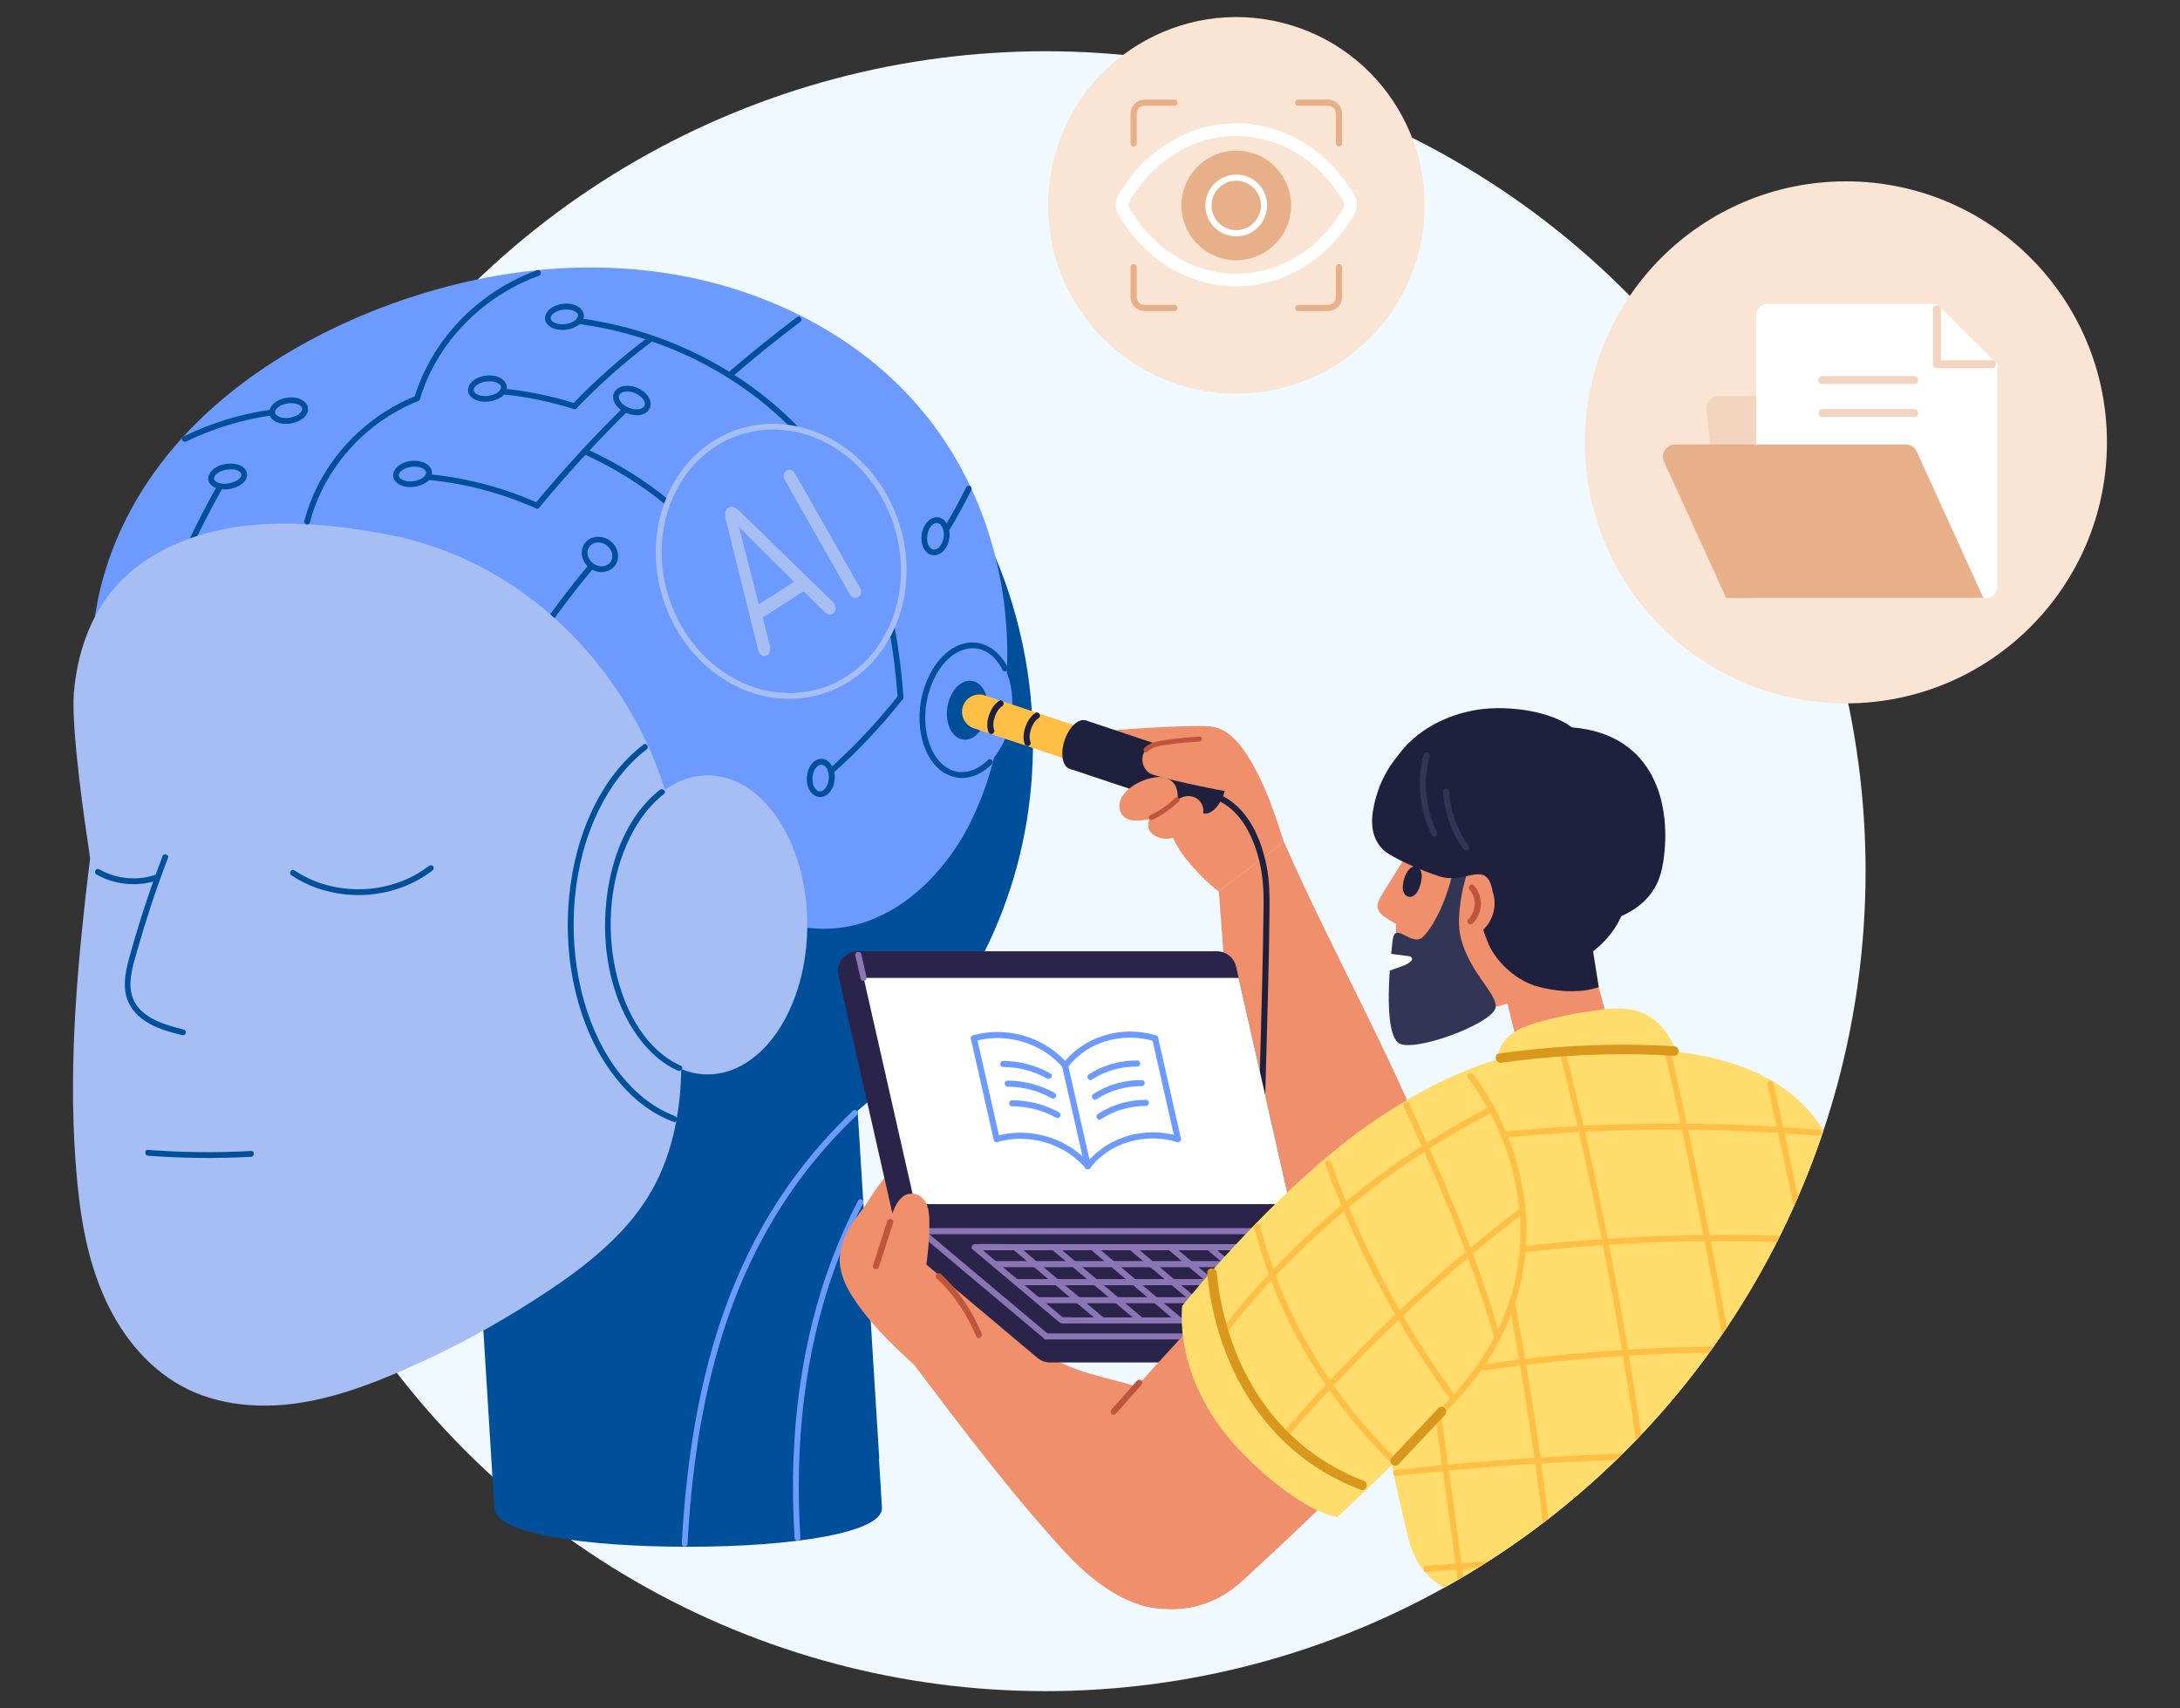 <?xml version="1.0" encoding="UTF-8"?>
<svg id="Layer_1" data-name="Layer 1" xmlns="http://www.w3.org/2000/svg" xmlns:xlink="http://www.w3.org/1999/xlink" viewBox="0 0 319 250">
  <rect x="0" y="0" width="319" height="250" fill="#333333" stroke="none"/>
  <defs>
    <style>
      .cls-1 {
        fill: #f0f9ff;
      }

      .cls-2 {
        fill: #ffdc6c;
      }

      .cls-3 {
        fill: #6d9aff;
      }

      .cls-4 {
        fill: #f2d4bf;
      }

      .cls-5 {
        fill: #d9981c;
        stroke: #d9981c;
        stroke-linecap: round;
        stroke-linejoin: round;
        stroke-width: .5px;
      }

      .cls-6, .cls-7 {
        fill: #fff;
      }

      .cls-8 {
        fill: none;
      }

      .cls-9 {
        fill: #a6bef3;
      }

      .cls-10 {
        fill: #004f9b;
      }

      .cls-11 {
        fill: #8c75b5;
      }

      .cls-12 {
        fill: #bf553c;
      }

      .cls-13 {
        fill: #ffbf44;
      }

      .cls-14 {
        fill: #fae4d4;
      }

      .cls-7 {
        stroke: #fff;
      }

      .cls-15 {
        fill: #323654;
      }

      .cls-16 {
        fill: #e8b089;
      }

      .cls-17 {
        fill: #1e203d;
      }

      .cls-18 {
        fill: #f08f6c;
      }

      .cls-19 {
        fill: #2b244a;
      }

      .cls-20 {
        clip-path: url(#clippath);
      }
    </style>
    <clipPath id="clippath">
      <circle class="cls-8" cx="152.99" cy="127.5" r="120"/>
    </clipPath>
  </defs>
  <circle class="cls-1" cx="152.99" cy="127.5" r="120"/>
  <g>
    <path class="cls-10" d="M142.99,75.95c8.5,15.86,10.48,35.1,5.39,52.36-5.09,17.26-17.19,32.34-32.94,41.05-3.87-8.18-8.41-16.04-13.57-23.48l41.12-69.93Z"/>
    <path class="cls-10" d="M129.05,220.53l-.43-7.05s.03-.02.04-.03c-.25-4.03-.5-8.06-.75-12.08-.84-13.51-1.68-27.02-2.52-40.52-.72-11.66-1.45-23.33-2.17-34.99-2.99,3.1-6,6.18-9.01,9.26-3.88,3.95-7.77,7.88-11.69,11.8-3.9,3.9-7.81,7.78-11.75,11.65-3.95,3.88-7.92,7.74-11.91,11.59-3.03,2.92-6.07,5.82-9.11,8.72.18,2.85.35,5.7.53,8.55.49,7.96.99,15.92,1.48,23.88.2,3.21.4,6.42.6,9.63.01,0,.02.01.04.02.54,3.47,13.01,5.41,28.32,5.41s28.34-2.06,28.34-5.64c0-.06,0-.12-.01-.18Z"/>
    <path class="cls-3" d="M146.41,84.95c-1.15-6.17-3.29-12.17-6.46-17.66-3.26-5.64-7.6-10.65-12.78-14.74-5.43-4.29-11.68-7.57-18.3-9.81-6.91-2.34-14.2-3.5-21.52-3.59-7.94-.09-15.86,1.07-23.47,3.21-7.17,2.02-14.12,4.88-20.55,8.57-6.13,3.52-11.79,7.83-16.52,12.99-4.81,5.24-8.59,11.35-10.88,17.99-2.25,6.5-3.07,13.52-1.93,20.31,1.02,6.06,3.62,11.89,7.49,16.77,4.03,5.06,9.37,8.89,15.6,11.07,6.83,2.39,15.02,3.52,19.86,9.31,2.38,2.85,3.07,6.42,3.81,9.91.66,3.11,1.51,6.16,3.52,8.73,3.57,4.56,9.54,6.98,15.36,7.26,6.72.33,18.21-9.67,19.04-10.32,5.22-2.01,1.83-28.32,6.28-24.99,18.05,13.49,31.09,1.17,36.24-8.08,3.09-5.56,4.76-11.78,5.63-18.04.87-6.27.74-12.68-.42-18.91Z"/>
    <path class="cls-3" d="M147.89,100.32c.98,4.85-1.07,10.4-4.57,12.4-3.5,2-7.13-.3-8.11-5.15-.98-4.85,1.07-10.4,4.57-12.4s7.13.3,8.11,5.15Z"/>
    <path class="cls-10" d="M144.56,111.23c-1.49,1.47-3.65,2.36-5.64,1.33-1.98-1.02-2.97-3.27-3.35-5.37-.43-2.39-.11-4.92.8-7.16.8-1.97,2.2-3.95,4.23-4.8,1.1-.46,2.34-.5,3.43.01,1.21.57,2.08,1.63,2.67,2.81.24.49.98.06.73-.43-1.14-2.27-3.35-3.97-5.99-3.52-2.44.42-4.3,2.49-5.38,4.6-1.22,2.38-1.73,5.16-1.43,7.82.28,2.45,1.25,5.06,3.38,6.49.96.64,2.14.95,3.29.82,1.49-.17,2.8-.96,3.86-2,.39-.38-.21-.98-.6-.6h0Z"/>
    <path class="cls-10" d="M78.6,94.16c2.52-3.79,5.25-7.43,8.17-10.92.35-.42-.25-1.02-.6-.6-2.97,3.54-5.74,7.25-8.3,11.1-.3.45.43.88.73.43h0Z"/>
    <path class="cls-10" d="M88.36,79.57c.68.33,1.22.98,1.24,1.74.03.73-.44,1.36-1.16,1.53-1.47.36-3.08-1.35-2.26-2.73.44-.75,1.43-.88,2.18-.54.21.09.46.06.58-.15.11-.18.06-.48-.15-.58-1-.45-2.23-.39-3.03.43-.76.8-.81,2.01-.28,2.95.53.95,1.64,1.6,2.74,1.5,1.08-.09,2.02-.84,2.19-1.93.2-1.22-.53-2.42-1.63-2.96-.21-.1-.46-.06-.58.15-.11.19-.05.48.15.58Z"/>
    <path class="cls-10" d="M26.43,83.81c1.81-4.2,3.84-8.3,6.08-12.28.27-.48-.46-.9-.73-.43-2.24,3.98-4.27,8.08-6.08,12.28-.21.5.52.93.73.43h0Z"/>
    <g>
      <path class="cls-9" d="M100.17,134.38c.01-6.19-.87-12.38-2.69-18.29-1.62-5.27-4-10.3-7.05-14.88-2.95-4.43-6.51-8.45-10.58-11.87-4.17-3.51-8.88-6.39-13.94-8.42-2.51-1.01-5.11-1.81-7.75-2.4h0s-.09-.02-.14-.03c-.92-.2-1.84-.38-2.77-.53-6.32-1.14-12.89-1.74-19.29-1.02-7.39.83-14.81,3.79-19.49,9.44-3.49,4.21-5.21,9.61-5.66,15.01-.44,5.36,1.77,20.14,2.1,22.3.09.62.2,1.35.27,1.98-.56,4.53-1.07,9.07-1.49,13.62-.67,7.32-1.09,14.67-1,22.02.05,3.71.22,7.41.56,11.11.32,3.46.79,6.91,1.61,10.28,1.44,5.95,4.05,11.71,8.4,16.11,2.07,2.09,4.5,3.81,7.21,4.96,3,1.27,6.26,1.87,9.51,1.94,6.85.16,13.47-2,19.71-4.63,6.35-2.68,12.5-5.85,18.36-9.48,5.45-3.38,10.94-7.06,15.28-11.83,2.1-2.31,3.88-4.91,5.18-7.76,1.34-2.93,2.19-6.06,2.67-9.24.83-5.46.55-10.98-.16-16.43.74-3.93,1.12-7.93,1.12-11.93Z"/>
      <ellipse class="cls-9" cx="103.55" cy="135.36" rx="14.58" ry="21.88"/>
      <path class="cls-10" d="M42.65,128.11c4.79,3.2,11.18,3.74,16.51,1.62,1.5-.6,2.9-1.39,4.18-2.38.18-.14.15-.45,0-.6-.18-.18-.42-.14-.6,0-4.33,3.35-10.34,4.23-15.52,2.61-1.47-.46-2.86-1.13-4.14-1.98-.45-.3-.88.43-.43.73h0Z"/>
      <path class="cls-10" d="M23.78,125.32c-1.69,4.42-3.18,8.9-4.47,13.45-.59,2.08-1.29,4.27-.95,6.46.28,1.79,1.38,3.22,2.87,4.2,1.63,1.07,3.57,1.61,5.44,2.07.53.13.75-.69.22-.82-3-.74-6.9-1.85-7.66-5.32-.44-2.03.26-4.16.81-6.1.62-2.19,1.28-4.36,1.99-6.52.79-2.42,1.65-4.82,2.55-7.19.19-.51-.62-.73-.82-.23h0Z"/>
      <path class="cls-10" d="M14.09,127.97c2.74,1.56,6.12,1.87,9.1.81.51-.18.29-1-.22-.82-2.77.99-5.88.73-8.44-.73-.47-.27-.9.46-.43.73h0Z"/>
      <path class="cls-10" d="M98.79,163.34c-3.2-1.18-5.89-3.44-8-6.09-2.48-3.11-4.19-6.81-5.29-10.61-1.27-4.4-1.74-9.02-1.5-13.58.24-4.49,1.19-9,2.98-13.13,1.54-3.54,3.7-6.87,6.62-9.42.33-.28.66-.56,1.01-.82.43-.32,0-1.06-.43-.73-3.13,2.36-5.53,5.58-7.26,9.08-2.02,4.09-3.19,8.58-3.63,13.12-.47,4.74-.16,9.57.98,14.2.99,4.04,2.63,7.99,5.07,11.38,2.08,2.9,4.76,5.46,8.04,6.95.39.18.78.34,1.18.49.51.19.73-.63.22-.82h0Z"/>
      <path class="cls-10" d="M99.62,155.97c-5.03-2.25-7.93-7.68-9.26-12.79-1.65-6.35-1.3-13.49,1.32-19.54,1.24-2.85,3.01-5.51,5.48-7.44.43-.33-.17-.93-.6-.6-4.88,3.81-7.19,10.27-7.83,16.24-.69,6.47.44,13.51,4.04,19.03,1.59,2.44,3.74,4.62,6.42,5.82.49.22.92-.51.43-.73h0Z"/>
      <path class="cls-10" d="M21.66,169.14c5.02.38,10.06.43,15.08.16.54-.03.55-.88,0-.85-5.02.27-10.06.22-15.08-.16-.54-.04-.54.81,0,.85h0Z"/>
    </g>
    <path class="cls-3" d="M124.82,162.55c-3.09,2.94-5.93,6.14-8.47,9.57-2.51,3.4-4.72,7.02-6.6,10.8-1.95,3.93-3.57,8.02-4.88,12.21-1.39,4.46-2.45,9.01-3.24,13.62-.86,5.02-1.42,10.09-1.75,15.18-.04.67-.08,1.33-.12,2-.03.54.82.54.85,0,.28-5.11.76-10.21,1.56-15.26.73-4.62,1.71-9.2,3.03-13.69,1.23-4.18,2.74-8.28,4.61-12.23,1.8-3.8,3.91-7.45,6.33-10.88,2.43-3.44,5.17-6.66,8.16-9.62.37-.37.74-.73,1.12-1.09.4-.38-.2-.97-.6-.6h0Z"/>
    <path class="cls-3" d="M125.57,175.72c-2.94,5.63-5.16,11.62-6.7,17.77-1.61,6.47-2.49,13.13-2.75,19.79-.15,3.93-.09,7.87.15,11.8.03.54.88.54.85,0-.43-6.84-.29-13.72.56-20.52.8-6.4,2.24-12.74,4.42-18.82,1.18-3.29,2.58-6.5,4.2-9.6.25-.48-.48-.91-.73-.43h0Z"/>
    <path class="cls-10" d="M45.34,76.47c1.67-6.44,5.96-12.07,11.57-15.6.72-.45,1.45-.87,2.21-1.25.35-.17.7-.34,1.05-.5.19-.09.39-.17.58-.25.21-.09.52-.15.65-.35.1-.15.13-.38.18-.55.06-.18.12-.36.18-.54.14-.41.29-.81.45-1.22.3-.75.65-1.49,1.02-2.21,1.52-2.95,3.58-5.6,6.03-7.83,2.78-2.54,6.05-4.54,9.59-5.81.51-.18.29-1-.22-.82-6.61,2.37-12.31,7.16-15.73,13.3-.94,1.7-1.71,3.5-2.27,5.36.1-.1.2-.2.3-.3-6.2,2.47-11.44,7.23-14.45,13.2-.83,1.64-1.49,3.37-1.95,5.15-.14.53.68.75.82.23h0Z"/>
    <path class="cls-10" d="M27.24,64.62c3.99-1.94,8.27-3.24,12.66-3.85.54-.08.31-.89-.22-.82-4.47.62-8.81,1.96-12.86,3.94-.49.24-.06.97.43.73h0Z"/>
    <path class="cls-10" d="M130.08,92c.62,3.32,1.03,6.68,1.28,10.05.04.54.89.54.85,0-.25-3.44-.67-6.88-1.31-10.27-.1-.53-.92-.31-.82.22h0Z"/>
    <path class="cls-10" d="M84.66,47.41c4.64.62,9.2,1.85,13.53,3.61,4.31,1.75,8.4,4.07,12.12,6.87,2.1,1.58,4.07,3.33,5.91,5.21.38.39.98-.21.6-.6-3.31-3.4-7.09-6.35-11.19-8.75-4.1-2.4-8.51-4.28-13.08-5.57-2.59-.73-5.22-1.27-7.89-1.62-.23-.03-.42.22-.42.42,0,.25.2.39.42.42h0Z"/>
    <path class="cls-10" d="M85.35,66.42c4.32,1.95,8.39,4.44,12.05,7.45.42.34,1.02-.25.6-.6-3.72-3.06-7.83-5.6-12.22-7.58-.49-.22-.92.51-.43.73h0Z"/>
    <path class="cls-10" d="M107.08,55.19c3.24-2.79,6.57-5.48,9.99-8.06.43-.32,0-1.06-.43-.73-3.48,2.62-6.87,5.35-10.16,8.19-.41.36.19.95.6.6h0Z"/>
    <path class="cls-10" d="M85.86,66.35c1.89-2.03,3.82-4.02,5.79-5.97.39-.38-.21-.98-.6-.6-1.97,1.95-3.9,3.94-5.79,5.97-.37.4.23,1,.6.6h0Z"/>
    <path class="cls-10" d="M78.89,74.31c2.25-2.72,4.57-5.37,6.97-7.96.37-.4-.23-1-.6-.6-2.4,2.59-4.72,5.24-6.97,7.96-.34.42.25,1.02.6.6h0Z"/>
    <path class="cls-10" d="M138.9,77.61c1.16-1.91,2.23-3.87,3.23-5.88.24-.49-.49-.92-.73-.43-1,2-2.07,3.96-3.23,5.88-.28.47.45.89.73.43h0Z"/>
    <path class="cls-10" d="M121.91,113.16c3.69-3.3,7.1-6.92,10.17-10.81.33-.42-.26-1.03-.6-.6-3.07,3.89-6.47,7.51-10.17,10.81-.41.36.19.96.6.6h0Z"/>
    <path class="cls-10" d="M73.56,57.72c3.53.34,7.01,1.07,10.39,2.14.52.17.74-.65.22-.82-3.45-1.1-7.01-1.82-10.61-2.17-.54-.05-.54.79,0,.85h0Z"/>
    <path class="cls-10" d="M62.72,70.24c5.4.52,10.71,1.93,15.66,4.14.49.22.92-.51.43-.73-5.1-2.28-10.53-3.72-16.09-4.25-.54-.05-.54.79,0,.85h0Z"/>
    <path class="cls-10" d="M84.36,59.76c3.42-3.56,7.13-6.85,11.09-9.81.43-.32,0-1.06-.43-.73-4.02,3-7.79,6.32-11.26,9.94-.38.39.22.99.6.6h0Z"/>
    <path class="cls-10" d="M144.44,102.29c.45,2.2-.48,4.73-2.08,5.64-1.59.91-3.24-.14-3.69-2.34-.45-2.2.48-4.73,2.08-5.64,1.59-.91,3.24.14,3.69,2.34Z"/>
    <path class="cls-10" d="M138.07,77.7c.14.73-.02,1.55-.46,2.16-.17.24-.41.46-.69.54-.24.07-.46.03-.66-.11-.57-.42-.66-1.33-.56-1.98.1-.64.42-1.42,1.06-1.7.28-.12.52-.09.76.08.3.22.46.63.54,1,.11.53.93.31.82-.22-.2-.94-.92-1.89-1.98-1.76-1.02.13-1.68,1.11-1.93,2.03-.27.99-.18,2.22.54,3,.69.75,1.76.64,2.47-.03.85-.81,1.12-2.13.9-3.24-.04-.22-.31-.35-.52-.3-.24.06-.34.3-.3.52Z"/>
    <path class="cls-10" d="M121.18,112.94c.2.73.13,1.55-.26,2.21-.16.26-.39.52-.65.62-.25.09-.45.07-.67-.07-.6-.37-.74-1.28-.7-1.94.05-.65.33-1.44.93-1.76.26-.14.51-.12.76.03.3.19.49.56.6.91.16.52.97.3.82-.22-.28-.94-1.05-1.83-2.12-1.63-.98.18-1.57,1.21-1.75,2.11-.2,1-.05,2.23.72,2.97.72.69,1.77.61,2.44-.11.82-.86,1.02-2.23.71-3.34-.15-.52-.96-.3-.82.22Z"/>
    <path class="cls-10" d="M62.35,69.26c-.14.64-.92.96-1.5,1.1-.69.16-1.63.16-2.22-.31-.19-.15-.29-.33-.28-.53.01-.22.19-.45.38-.61.59-.51,1.48-.66,2.24-.6.38.03.8.14,1.11.38.1.08.17.16.23.27.04.09.06.2.05.29-.04.23.06.46.3.52.2.06.48-.07.52-.3.17-.99-.63-1.66-1.51-1.9-1.04-.28-2.31-.12-3.21.49-.73.49-1.28,1.43-.7,2.26.59.84,1.79,1.05,2.75.94,1.04-.12,2.41-.63,2.67-1.78.12-.53-.7-.76-.82-.22Z"/>
    <path class="cls-10" d="M73.31,56.77c-.14.64-.92.96-1.5,1.1-.69.16-1.63.16-2.22-.31-.19-.15-.29-.33-.28-.53.01-.22.19-.45.38-.61.59-.51,1.48-.66,2.24-.6.38.03.8.14,1.11.38.1.08.17.16.23.27.04.09.06.2.05.29-.04.23.06.46.3.52.2.06.48-.07.52-.3.17-.99-.63-1.66-1.51-1.9-1.04-.28-2.31-.12-3.21.49-.73.49-1.28,1.43-.7,2.26.59.84,1.79,1.05,2.75.94,1.04-.12,2.41-.63,2.67-1.78.12-.53-.7-.76-.82-.22Z"/>
    <path class="cls-10" d="M44.23,59.89c-.12.66-.9,1.01-1.49,1.17-.69.18-1.61.21-2.21-.24-.19-.14-.29-.31-.29-.49,0-.24.17-.47.37-.65.59-.53,1.49-.72,2.26-.66.37.03.77.12,1.07.35.24.18.32.36.28.64-.03.23.22.42.42.42.25,0,.39-.2.42-.42.13-.96-.81-1.59-1.64-1.76-1.05-.22-2.28-.02-3.15.63-.7.52-1.2,1.46-.61,2.26.63.86,1.87.98,2.85.84,1.01-.15,2.33-.73,2.54-1.85.04-.22-.06-.46-.3-.52-.21-.06-.48.07-.52.3Z"/>
    <path class="cls-10" d="M35.32,69.55c-.15.63-.94.97-1.52,1.12-.68.18-1.61.23-2.22-.21-.19-.14-.29-.3-.27-.49.03-.21.19-.44.39-.61.59-.51,1.48-.7,2.25-.67.38.02.79.1,1.1.33.1.07.18.15.23.25.04.08.06.19.04.27-.04.22.06.46.3.52.21.06.48-.07.52-.3.18-.98-.62-1.62-1.5-1.82-1.06-.24-2.32-.04-3.22.58-.71.49-1.3,1.41-.72,2.23.6.84,1.82.96,2.76.83,1.03-.14,2.4-.69,2.67-1.82.13-.53-.69-.76-.82-.22Z"/>
    <path class="cls-10" d="M94.25,59.5c-.45.52-1.3.47-1.94.28-.68-.21-1.48-.7-1.7-1.38-.09-.27-.08-.44.03-.64.04-.07.15-.18.23-.23.14-.09.26-.14.43-.18.78-.19,1.68.12,2.31.59.28.21.57.53.69.83.07.18.08.26.07.43,0,.07-.05.23-.11.3-.14.18-.18.42,0,.6.15.15.46.18.6,0,.63-.8.33-1.8-.33-2.48-.76-.78-1.96-1.27-3.05-1.15-.91.1-1.84.7-1.76,1.73.08,1.04.99,1.83,1.89,2.22.99.43,2.47.6,3.25-.32.15-.17.17-.43,0-.6-.15-.15-.45-.17-.6,0Z"/>
    <path class="cls-10" d="M84.58,46.26c-.14.64-.92.96-1.5,1.1-.69.16-1.63.16-2.22-.31-.19-.15-.29-.33-.28-.53.01-.22.19-.45.38-.61.59-.51,1.48-.66,2.24-.6.38.03.8.14,1.11.38.1.08.17.16.23.27.04.09.06.2.05.29-.04.23.06.46.3.52.2.06.48-.07.52-.3.17-.99-.63-1.66-1.51-1.9-1.04-.28-2.31-.12-3.21.49-.73.49-1.28,1.43-.7,2.26.59.84,1.79,1.05,2.75.94,1.04-.12,2.41-.63,2.67-1.78.12-.53-.7-.76-.82-.23Z"/>
    <path class="cls-9" d="M129,72.76c1.97,3.48,2.97,7.47,2.83,11.47-.13,3.73-1.28,7.44-3.46,10.49-2.14,3-5.29,5.26-8.86,6.2-3.45.91-7.13.56-10.41-.81-3.54-1.48-6.54-4.1-8.64-7.28-2.23-3.36-3.51-7.32-3.63-11.35-.11-3.76.77-7.55,2.72-10.78,1.91-3.16,4.85-5.69,8.35-6.94,3.36-1.2,7.04-1.16,10.42-.04,3.59,1.19,6.73,3.55,9.02,6.54.61.79,1.16,1.63,1.65,2.5.27.47,1,.05.73-.43-2.02-3.53-4.98-6.53-8.63-8.36-3.34-1.68-7.16-2.35-10.86-1.7-3.79.66-7.26,2.73-9.74,5.66-2.52,2.99-3.99,6.73-4.41,10.6-.45,4.11.32,8.32,2.11,12.05,1.78,3.71,4.59,6.95,8.13,9.08,3.2,1.92,6.99,2.91,10.73,2.55,3.82-.36,7.4-2.08,10.11-4.79,2.75-2.75,4.51-6.4,5.18-10.21.7-4.04.25-8.26-1.28-12.07-.39-.97-.84-1.91-1.35-2.82-.27-.47-1-.05-.73.43Z"/>
    <g>
      <path class="cls-9" d="M112.71,94.79c.01.2-.02.41-.08.63-.07.22-.16.37-.28.44-.21.13-.43.17-.68.12-.24-.05-.44-.21-.58-.46-.07-.12-.12-.24-.14-.36l-4.7-18.93c-.11-.41-.16-.79-.15-1.12.01-.33.17-.6.47-.79.28-.18.57-.2.87-.05.3.15.59.36.89.63l13.59,13.25s.05.08.1.15c.05.06.08.12.11.17.15.26.19.51.13.76-.06.25-.2.44-.43.59-.13.09-.31.12-.52.1-.21-.02-.39-.1-.54-.26l-3.17-3.12-6,3.84,1.14,4.42ZM111.05,88.44l5.15-3.29-8.07-8.04,2.91,11.33Z"/>
      <path class="cls-9" d="M114.8,70.2c-.13-.22-.16-.46-.11-.73.05-.26.18-.46.39-.6.21-.13.43-.16.67-.08.24.08.42.23.55.45l9.57,16.83c.14.24.18.48.13.74-.05.25-.18.44-.39.58-.21.13-.43.17-.67.1-.24-.07-.43-.22-.56-.46l-9.57-16.83Z"/>
    </g>
  </g>
  <g>
    <circle class="cls-14" cx="270.11" cy="64.74" r="38.2"/>
    <g>
      <path class="cls-4" d="M290.23,87.51h-37.64l-2.88-27.61c-.11-1.04.71-1.95,1.76-1.95h35.68l3.08,29.56Z"/>
      <path class="cls-6" d="M290.62,87.51h-33.64v-41.37c0-.91.74-1.65,1.65-1.65h24.8l8.84,8.82v32.56c0,.91-.74,1.65-1.65,1.65Z"/>
      <path class="cls-16" d="M290.23,87.51h-37.64l-9.09-19.96c-.53-1.17.32-2.5,1.61-2.5h33.76c.69,0,1.32.4,1.61,1.04l9.75,21.43Z"/>
    </g>
    <path class="cls-4" d="M266.65,56.2h13.46c.75,0,.75-1.16,0-1.16h-13.46c-.75,0-.75,1.16,0,1.16h0Z"/>
    <path class="cls-4" d="M266.65,61.03h13.46c.75,0,.75-1.16,0-1.16h-13.46c-.75,0-.75,1.16,0,1.16h0Z"/>
    <path class="cls-4" d="M282.85,45.24v8.07c0,.75,1.16.75,1.16,0v-.24c0-.75-1.16-.75-1.16,0v.24c0,.75,1.16.75,1.16,0v-8.07c0-.75-1.16-.75-1.16,0h0Z"/>
    <path class="cls-4" d="M291.49,52.73h-8.07c-.75,0-.75,1.16,0,1.16h.24c.75,0,.75-1.16,0-1.16h-.24c-.75,0-.75,1.16,0,1.16h8.07c.75,0,.75-1.16,0-1.16h0Z"/>
  </g>
  <g>
    <circle class="cls-14" cx="180.91" cy="30.05" r="27.55" transform="translate(108.23 198.42) rotate(-76.08)"/>
    <g>
      <g>
        <path class="cls-7" d="M164.77,29.33c2.74-4.72,7.15-8.4,12.56-9.56,4.98-1.06,10.18.21,14.23,3.25,1.09.82,2.09,1.77,2.99,2.8.47.54.92,1.1,1.33,1.69.43.6.91,1.24,1.22,1.92.37.81-.25,1.57-.67,2.22-.4.61-.82,1.21-1.28,1.78-.87,1.09-1.85,2.09-2.92,2.98-3.9,3.24-9.09,4.76-14.11,3.93-5.34-.89-9.89-4.26-12.78-8.78-.44-.69-1.01-1.41-.57-2.24.26-.48-.48-.91-.73-.43-.22.41-.33.85-.28,1.31.05.48.28.88.53,1.29.4.66.84,1.31,1.3,1.93.89,1.18,1.88,2.27,2.99,3.24,2.08,1.82,4.52,3.21,7.17,4,5.17,1.54,10.83.63,15.32-2.34,2.45-1.62,4.5-3.79,6.09-6.25.48-.74,1.03-1.5.88-2.44-.12-.78-.71-1.52-1.15-2.17-.84-1.24-1.8-2.41-2.87-3.45-3.91-3.81-9.33-5.93-14.8-5.4-5.65.54-10.62,3.74-13.91,8.3-.46.64-.88,1.3-1.28,1.98-.27.47.46.9.73.43Z"/>
        <circle class="cls-16" cx="180.91" cy="30.07" r="8.02" transform="translate(110.08 199.23) rotate(-76.72)"/>
        <path class="cls-6" d="M184.52,30.07c-.02,1.5-.95,2.89-2.39,3.4-1.45.51-3.08.06-4.05-1.13-.95-1.17-1.05-2.87-.27-4.15.77-1.28,2.32-1.97,3.79-1.67,1.69.35,2.9,1.83,2.92,3.55,0,.58.91.59.91,0-.02-1.89-1.19-3.57-2.96-4.24-1.75-.66-3.84-.11-5.03,1.33-1.22,1.48-1.41,3.6-.41,5.25.99,1.62,2.91,2.45,4.76,2.1,2.11-.4,3.61-2.32,3.63-4.44,0-.58-.9-.58-.91,0Z"/>
      </g>
      <path class="cls-16" d="M189.95,15.48h4.22c.31,0,.61.03.87.22.32.24.44.59.44.98,0,.74,0,1.47,0,2.21v2.12c0,.58.91.58.91,0,0-1.44,0-2.87,0-4.31,0-1.16-.85-2.1-2.04-2.13-.7-.01-1.4,0-2.1,0h-2.29c-.58,0-.58.91,0,.91h0Z"/>
      <path class="cls-16" d="M166.34,21.01v-4.22c0-.31.03-.61.22-.87.24-.32.59-.44.98-.44.74,0,1.47,0,2.21,0h2.12c.58,0,.58-.91,0-.91-1.44,0-2.87,0-4.31,0-1.16,0-2.1.85-2.13,2.04-.01.7,0,1.4,0,2.1v2.29c0,.58.91.58.91,0h0Z"/>
      <path class="cls-16" d="M171.87,44.62h-4.22c-.31,0-.61-.03-.87-.22-.32-.24-.44-.59-.44-.98,0-.74,0-1.47,0-2.21v-2.12c0-.58-.91-.58-.91,0,0,1.44,0,2.87,0,4.31,0,1.16.85,2.1,2.04,2.13.7.01,1.4,0,2.1,0h2.29c.58,0,.58-.91,0-.91h0Z"/>
      <path class="cls-16" d="M195.48,39.09v4.22c0,.31-.03.61-.22.87-.24.32-.59.44-.98.44-.74,0-1.47,0-2.21,0h-2.12c-.58,0-.58.91,0,.91,1.44,0,2.87,0,4.31,0,1.16,0,2.1-.85,2.13-2.04.01-.7,0-1.4,0-2.1v-2.29c0-.58-.91-.58-.91,0h0Z"/>
    </g>
  </g>
  <g class="cls-20">
    <g>
      <path class="cls-18" d="M174.48,114.51c-2.93-1.83-6.89-1.23-9.4,1.05-.71.64-1.3,1.45-1.28,2.47.02,1.11.85,1.89,1.83,2.02.86.11,1.75.04,2.6-.18-.41.88-.28,1.81.73,2.42,1.16.7,2.71.58,4.44-.28.05.15.5-.2.56-.05,1.99-2.43,3.38-5.67.53-7.46Z"/>
      <path class="cls-18" d="M168.59,111.88c.78-2.17,10.26-4.54,8.48-5.57-2.78-.29-15.88.52-17.73,1.05-1.23.35-1.55,2.22-.61,3.14.4.4,1.21.87,1.76,1,.05.01,2.87.45,2.92.46,2.2.07,3.46.16,4.45.92.36-.26.61-.6.73-1.01Z"/>
      <path class="cls-18" d="M182.93,111.2c-1.59-2.61-3.73-5.28-6.9-4.85-3.31.45-7.46,1.82-10.96,3.58,2.06-.09,3.79.72,4.3,2.96.12.41.09.83-.07,1.25.89.08,1.84.51,3.18,1.39,2.85,1.78.94,3.87-1.05,6.3.5,2.55,4.48,6.85,6.91,8.64l9.53-7.25c-1.34-4.13-2.69-8.3-4.95-12.01Z"/>
      <path class="cls-18" d="M177.94,115.81c-.54,2.56-.39,5.23.46,7.7.15.43.84.25.69-.19-.81-2.35-.98-4.88-.46-7.32.1-.45-.6-.64-.69-.19h0Z"/>
      <path class="cls-18" d="M187.88,123.2c7.29,16.72,17.51,34.35,23.53,51.39l1.92,15.55c-5.46,1.91-11.72.75-16.63-2.32-4.91-3.07-10.13-5.43-12.6-10.67-2.48-5.23-1.35-11.18-2.5-16.85-1.79-8.85-2.56-20.85-3.25-29.85l9.53-7.25Z"/>
      <g>
        <rect class="cls-17" x="157.17" y="108.5" width="20.55" height="7.46" transform="translate(44.15 -47.25) rotate(18.46)"/>
        <path class="cls-13" d="M156.89,111.39l-14.38-4.8c-1.33-.44-2.05-1.88-1.61-3.21h0c.44-1.33,1.88-2.05,3.21-1.61l14.38,4.8-1.61,4.82Z"/>
        <path class="cls-17" d="M159.62,109.62c-.65,1.95-2.04,3.25-3.1,2.9-1.06-.35-1.39-2.23-.74-4.18.65-1.95,2.04-3.25,3.1-2.9,1.06.35,1.39,2.23.74,4.18Z"/>
        <ellipse class="cls-17" cx="177.19" cy="115.48" rx="3.73" ry="2.03" transform="translate(11.54 246.99) rotate(-71.54)"/>
        <path class="cls-17" d="M150.79,108.63c-.24-.68-.11-1.43.14-2.09.2-.55.57-1.14,1.04-1.43.49-.3.04-1.07-.45-.77-.69.43-1.13,1.16-1.42,1.9-.31.81-.46,1.8-.16,2.63.08.23.3.38.55.31.22-.06.39-.32.31-.55h0Z"/>
        <path class="cls-17" d="M145.48,106.86c-.24-.68-.11-1.43.14-2.09.2-.55.57-1.14,1.04-1.43.49-.3.04-1.07-.45-.77-.69.43-1.13,1.16-1.42,1.9-.31.81-.46,1.8-.16,2.63.08.23.3.38.55.31.22-.06.39-.32.31-.55h0Z"/>
      </g>
      <path class="cls-18" d="M174.8,116.69c-.81-.36-1.81-.19-2.48.39.08-.92-.06-1.94-.7-2.61-.62-.64-1.59-.84-2.47-.72-.88.12-2.46.47-3.98,1.72l.03.62,8.24,5.59c.6-.33,1.2-.66,1.7-1.12.5-.46.89-1.07.95-1.75.07-.88-.48-1.77-1.28-2.13Z"/>
      <path class="cls-18" d="M180.57,108.23c-2.58.01-7.19.12-9.75.37-1.09.11-2.25.29-3.04,1.05-1.05,1-.66,2.74.4,3.49.82.58,9.55,2.44,12.98,2.96,0,0,1.75-1.6,1.4-3.96s-1.99-3.91-1.99-3.91Z"/>
      <path class="cls-12" d="M168.64,119.97c1.41-.68,2.71-1.57,3.84-2.67.33-.32-.18-.83-.51-.51-1.08,1.05-2.33,1.9-3.69,2.55-.17.08-.22.33-.13.49.1.18.32.21.49.13h0Z"/>
      <path class="cls-12" d="M175.51,107.8c-1.61.11-3.22.23-4.82.48-1.11.17-2.45.34-3.26,1.21-.32.34.19.85.51.51.73-.78,2.06-.89,3.06-1.04,1.5-.23,3.01-.33,4.51-.44.46-.03.46-.75,0-.72h0Z"/>
      <path class="cls-17" d="M177.71,116.93c3.81,1.46,5.69,5.46,6.59,9.18.52,2.15.62,4.28.6,6.48-.02,1.98-.05,3.97-.09,5.95-.16,8.5-.43,17-.66,25.5-.14,5.29-.27,10.58-.36,15.87,0,.57.88.57.89,0,.08-4.81.19-9.61.32-14.42.12-4.53.25-9.05.37-13.58.12-4.21.23-8.43.31-12.64.04-2.01.07-4.02.09-6.04.02-2.19,0-4.33-.43-6.49-.78-3.89-2.53-8.04-6.13-10.09-.41-.23-.83-.42-1.27-.59-.54-.21-.77.65-.24.86h0Z"/>
      <path class="cls-18" d="M140.69,183.78l-6.23-5.78c.94-1.92,1.82-3.87,2.62-5.85.29-.72.58-1.47.63-2.24.05-.78-.17-1.61-.75-2.14-.75-.68-1.95-.67-2.87-.24-.92.43-1.63,1.2-2.3,1.96-1.78,2.02-3.58,4.37-5.09,6.82-.97,1.27-1.92,2.57-2.36,3.31-.89,1.49-1.51,3.18-1.46,4.92.05,2.15,1.1,4.15,2.32,5.92,2.67,3.91,6.2,7.13,9.69,10.32l13.36-7.84c-3.25-4.76-5.11-7.01-7.55-9.15Z"/>
      <path class="cls-18" d="M163.17,219.71c-.57-6.12,5.27-8.58,7.53-14.38-5.54-5.18-18.04-1.69-25.47-15.77l-12.71,8.52c7.72,10.26,15.59,20.71,23.55,29.32,3.04,3.29,7.82,7.2,12.56,7.89.57.08,1.14.14,1.7.18-3.93-4.4-6.59-9.94-7.16-15.76Z"/>
      <g>
        <path class="cls-19" d="M189.77,180.72l-8.89-39.25c-.3-1.32-1.47-2.25-2.82-2.25h-52.55c-1.85,0-3.23,1.72-2.82,3.53l8.61,37.98c.14.62.48,1.17.96,1.57l19.54,16.42c.52.44,1.18.68,1.86.68h49.49c2.7,0,3.93-3.37,1.86-5.1l-14.27-11.99c-.48-.41-.82-.96-.96-1.57Z"/>
        <polygon class="cls-6" points="188.75 176.22 133.88 176.22 126.38 143.12 181.25 143.12 188.75 176.22"/>
        <g>
          <path class="cls-11" d="M134.77,180.63h54.16c.57,0,.57-.89,0-.89h-54.16c-.57,0-.57.89,0,.89h0Z"/>
          <path class="cls-11" d="M145.6,185.45h44.61c.57,0,.57-.89,0-.89h-44.61c-.57,0-.57.89,0,.89h0Z"/>
          <path class="cls-11" d="M148.75,188.09h44.58c.57,0,.57-.89,0-.89h-44.58c-.57,0-.57.89,0,.89h0Z"/>
          <path class="cls-11" d="M151.91,190.73h44.5c.57,0,.57-.89,0-.89h-44.5c-.57,0-.57.89,0,.89h0Z"/>
          <g>
            <g>
              <path class="cls-3" d="M142.62,152.39c3.56-1.03,7.5-.32,10.56,1.75.88.59,1.66,1.31,2.36,2.11.37.43,1-.2.63-.63-2.58-2.99-6.54-4.67-10.47-4.59-1.12.02-2.23.19-3.3.5-.55.16-.32,1.02.24.86h0Z"/>
              <path class="cls-3" d="M156.28,156.16c2.89-3.8,8.15-5.15,12.63-3.77.55.17.78-.69.24-.86-4.9-1.51-10.5.06-13.64,4.18-.35.46.43.9.77.45h0Z"/>
            </g>
            <g>
              <path class="cls-3" d="M146.79,156.16c2.26,0,4.47.58,6.44,1.69.5.28.95-.49.45-.77-2.1-1.18-4.48-1.81-6.89-1.81-.57,0-.57.89,0,.89h0Z"/>
              <path class="cls-3" d="M159.78,158c1.99-1.29,4.27-1.93,6.64-1.91.57,0,.57-.88,0-.89-2.51-.02-4.98.67-7.09,2.03-.48.31-.03,1.08.45.77h0Z"/>
            </g>
            <g>
              <path class="cls-3" d="M147.45,159.04c2.26,0,4.47.58,6.44,1.69.5.28.95-.49.45-.77-2.1-1.18-4.48-1.81-6.89-1.81-.57,0-.57.89,0,.89h0Z"/>
              <path class="cls-3" d="M160.44,160.88c1.98-1.29,4.27-1.94,6.64-1.92.57,0,.57-.89,0-.89-2.51-.02-4.98.67-7.09,2.04-.48.31-.03,1.08.45.77h0Z"/>
            </g>
            <g>
              <path class="cls-3" d="M148.1,161.92c2.25-.01,4.46.56,6.43,1.65.5.28.95-.49.45-.77-2.1-1.17-4.47-1.78-6.88-1.77-.57,0-.57.89,0,.89h0Z"/>
              <path class="cls-3" d="M161.1,163.8c1.97-1.29,4.24-1.95,6.59-1.95.57,0,.57-.89,0-.89-2.5,0-4.94.7-7.04,2.07-.48.31-.03,1.08.45.77h0Z"/>
            </g>
            <path class="cls-3" d="M145.96,167.13c3.56-1.03,7.5-.32,10.56,1.75.88.59,1.66,1.31,2.36,2.11.37.43,1-.2.63-.63-2.58-2.99-6.54-4.67-10.47-4.59-1.12.02-2.23.19-3.3.5-.55.16-.32,1.02.24.86h0Z"/>
            <path class="cls-3" d="M146.28,166.59c-.38-1.66-.75-3.33-1.13-4.99-.6-2.64-1.2-5.28-1.79-7.92-.14-.61-.28-1.22-.42-1.84-.13-.56-.99-.32-.86.24.38,1.66.75,3.33,1.13,4.99.6,2.64,1.2,5.28,1.79,7.92.14.61.28,1.22.42,1.84.13.56.99.32.86-.24h0Z"/>
            <path class="cls-3" d="M172.8,166.59c-.38-1.66-.75-3.33-1.13-4.99-.6-2.64-1.2-5.28-1.79-7.92-.14-.61-.28-1.22-.42-1.84-.13-.56-.99-.32-.86.24.38,1.66.75,3.33,1.13,4.99.6,2.64,1.2,5.28,1.79,7.92.14.61.28,1.22.42,1.84.13.56.99.32.86-.24h0Z"/>
            <path class="cls-3" d="M159.62,170.56c-.38-1.66-.75-3.32-1.13-4.98-.6-2.64-1.19-5.27-1.79-7.91-.14-.61-.28-1.22-.42-1.83-.13-.56-.99-.32-.86.24.38,1.66.75,3.32,1.13,4.98.6,2.64,1.19,5.27,1.79,7.91.14.61.28,1.22.42,1.83.13.56.99.32.86-.24h0Z"/>
            <path class="cls-3" d="M159.57,170.91c2.9-3.81,8.18-5.15,12.68-3.77.55.17.78-.69.24-.86-4.91-1.51-10.54.05-13.68,4.18-.35.46.43.9.77.45h0Z"/>
          </g>
          <path class="cls-11" d="M187.29,182.08h-39.18c-1.8,0-3.61-.06-5.41,0-.03,0-.05,0-.08,0-.36,0-.62.5-.31.76,1.26,1.06,2.52,2.12,3.78,3.17,2.18,1.84,4.37,3.67,6.55,5.51.69.58,1.38,1.16,2.07,1.74.24.2.44.42.76.43,1.01.02,2.02,0,3.02,0h38.22c1.06,0,2.12.02,3.18,0,.05,0,.09,0,.14,0,.36,0,.62-.5.31-.76-1.44-1.21-2.87-2.41-4.31-3.62-2.29-1.92-4.58-3.85-6.87-5.77-.52-.44-1.05-.88-1.57-1.32-.44-.37-1.07.26-.63.63,1.44,1.21,2.87,2.41,4.31,3.62,2.29,1.92,4.58,3.85,6.87,5.77.52.44,1.05.88,1.57,1.32.1-.25.21-.51.31-.76h-42.84c-.57,0-1.18-.06-1.74,0-.03,0-.05,0-.08,0,.1.04.21.09.31.13-1.44-1.21-2.87-2.41-4.31-3.62-2.29-1.92-4.58-3.85-6.87-5.77-.52-.44-1.05-.88-1.57-1.32-.1.25-.21.51-.31.76h39.18c1.8,0,3.61.06,5.41,0,.03,0,.05,0,.08,0,.57,0,.57-.89,0-.89Z"/>
          <path class="cls-11" d="M126.8,143c-.22-.98-.44-1.96-.67-2.95-.03-.14-.06-.28-.1-.42-.05-.23-.32-.37-.55-.31-.24.07-.36.31-.31.55.22.98.44,1.96.67,2.95.03.14.06.28.1.42.05.23.32.37.55.31.24-.07.36-.31.31-.55h0Z"/>
          <path class="cls-11" d="M135.2,180.07c-.26-1.16-.52-2.31-.79-3.47-.04-.16-.07-.33-.11-.49-.13-.56-.99-.32-.86.24.26,1.16.52,2.31.79,3.47.04.16.07.33.11.49.13.56.99.32.86-.24h0Z"/>
          <path class="cls-11" d="M134.45,180.5c2.07,1.74,4.13,3.47,6.2,5.21,3.29,2.76,6.58,5.53,9.87,8.29.75.63,1.5,1.26,2.25,1.89.44.37,1.07-.26.63-.63-2.07-1.74-4.13-3.47-6.2-5.21-3.29-2.76-6.58-5.53-9.87-8.29-.75-.63-1.5-1.26-2.25-1.89-.44-.37-1.07.26-.63.63h0Z"/>
          <path class="cls-11" d="M148.21,182.84c1.44,1.21,2.87,2.41,4.31,3.62,2.29,1.92,4.58,3.85,6.87,5.77.52.44,1.05.88,1.57,1.32.44.37,1.07-.26.63-.63-1.44-1.21-2.87-2.41-4.31-3.62-2.29-1.92-4.58-3.85-6.87-5.77-.52-.44-1.05-.88-1.57-1.32-.44-.37-1.07.26-.63.63h0Z"/>
          <path class="cls-11" d="M153.88,182.84c1.44,1.21,2.87,2.41,4.31,3.62,2.29,1.92,4.58,3.85,6.87,5.77.52.44,1.05.88,1.57,1.32.44.37,1.07-.26.63-.63-1.44-1.21-2.87-2.41-4.31-3.62-2.29-1.92-4.58-3.85-6.87-5.77-.52-.44-1.05-.88-1.57-1.32-.44-.37-1.07.26-.63.63h0Z"/>
          <path class="cls-11" d="M159.55,182.84c1.44,1.21,2.87,2.41,4.31,3.62,2.29,1.92,4.58,3.85,6.87,5.77.52.44,1.05.88,1.57,1.32.44.37,1.07-.26.63-.63-1.44-1.21-2.87-2.41-4.31-3.62-2.29-1.92-4.58-3.85-6.87-5.77-.52-.44-1.05-.88-1.57-1.32-.44-.37-1.07.26-.63.63h0Z"/>
          <path class="cls-11" d="M165.22,182.84c1.44,1.21,2.87,2.41,4.31,3.62,2.29,1.92,4.58,3.85,6.87,5.77.52.44,1.05.88,1.57,1.32.44.37,1.07-.26.63-.63-1.44-1.21-2.87-2.41-4.31-3.62-2.29-1.92-4.58-3.85-6.87-5.77-.52-.44-1.05-.88-1.57-1.32-.44-.37-1.07.26-.63.63h0Z"/>
          <path class="cls-11" d="M170.89,182.84c1.44,1.21,2.87,2.41,4.31,3.62,2.29,1.92,4.58,3.85,6.87,5.77.52.44,1.05.88,1.57,1.32.44.37,1.07-.26.63-.63-1.44-1.21-2.87-2.41-4.31-3.62-2.29-1.92-4.58-3.85-6.87-5.77-.52-.44-1.05-.88-1.57-1.32-.44-.37-1.07.26-.63.63h0Z"/>
          <path class="cls-11" d="M176.57,182.84c1.44,1.21,2.87,2.41,4.31,3.62,2.29,1.92,4.58,3.85,6.87,5.77.52.44,1.05.88,1.57,1.32.44.37,1.07-.26.63-.63-1.44-1.21-2.87-2.41-4.31-3.62-2.29-1.92-4.58-3.85-6.87-5.77-.52-.44-1.05-.88-1.57-1.32-.44-.37-1.07.26-.63.63h0Z"/>
          <path class="cls-11" d="M182.24,182.84c1.44,1.21,2.87,2.41,4.31,3.62,2.29,1.92,4.58,3.85,6.87,5.77.52.44,1.05.88,1.57,1.32.44.37,1.07-.26.63-.63-1.44-1.21-2.87-2.41-4.31-3.62-2.29-1.92-4.58-3.85-6.87-5.77-.52-.44-1.05-.88-1.57-1.32-.44-.37-1.07.26-.63.63h0Z"/>
          <path class="cls-11" d="M153.08,196.03h52.34c.57,0,.57-.89,0-.89h-52.34c-.57,0-.57.89,0,.89h0Z"/>
        </g>
      </g>
      <path class="cls-18" d="M181.86,231.31c9.66-8.91,19.16-17.9,25.69-25.85h0c-3-8.73-7.85-20.28-13.78-30.31-10.17,9.11-19.31,18.6-28.09,28.51-.05-.06-.09-.12-.13-.19-3.33,5.25-1.85,8.51-2.46,14.63-.56,5.82.99,11.77,4,16.84,5.41,1.41,10.55.27,14.77-3.63Z"/>
      <path class="cls-18" d="M127.63,186.24c.71-2.36,2.07-6.54,3-8.82.39-.97.88-1.98,1.79-2.5.49-.28,1.3-.29,1.81-.07,1.85.8,1.78,3.07,1.76,4.86-.03,2.57-.44,6.8-1.31,9.22,0,0-1.94,1.16-4.01.2-2.07-.96-3.04-2.89-3.04-2.89Z"/>
      <path class="cls-12" d="M137.05,187.08c2.56,2.36,4.47,5.33,5.83,8.52.22.53.99.07.77-.45-1.39-3.26-3.36-6.3-5.97-8.7-.42-.39-1.05.24-.63.63h0Z"/>
      <path class="cls-12" d="M128.61,185.44c.7-2.17,1.4-4.33,2.09-6.5.18-.55-.68-.78-.86-.24-.7,2.17-1.4,4.33-2.09,6.5-.18.55.68.78.86.24h0Z"/>
      <path class="cls-18" d="M206.73,123.68c-1.53,2.47-3.09,4.93-4.6,7.42-.31.5-.59,1.07-.53,1.67.06.57.43.99.87,1.32.53.4,1.12.72,1.69,1.06.62.38,1.24.76,1.87,1.13.37.22.72-.16.65-.49.04-.04.08-.1.11-.16.3-.49.24-12.44-.07-11.96Z"/>
      <path class="cls-18" d="M229.54,112.03c-2.31-1.45-5.23-2.27-8.8-2.17-11.38.31-15.7,13.74-16.33,23.18-.43,6.44-.11,13.19,7.31,14.55,9.84,1.81,17.67-5.38,21.46-11.73,4.55-7.63,4.99-18.44-3.64-23.84Z"/>
      <path class="cls-17" d="M208.03,128.56c.12-1.01-.29-1.73-.98-1.75-1.22-.04-2.03,2.54-1.71,3.64.12.41.39.69.74.78,1.06.28,1.79-1.3,1.95-2.68Z"/>
      <path class="cls-18" d="M219.71,142.97s1.43,6.55,3.27,13.49c.41,1.53,2.7,3.2,6.09,2.86,3.74-.37,8.18-2.25,7.35-5.44-.75-2.9-4.71-17.95-4.71-17.95l-12,7.05Z"/>
      <path class="cls-17" d="M215.72,130.51c.37,2.36,1.16,5.5,2.12,7.7s3.58,5.06,6.83,6.07c2.61.8,6.39,1.2,9.28.18-.27-1.74-.57-3.5-.84-5.24,2.51-1.92,4.27-4.55,4.77-7.18l-22.17-1.54Z"/>
      <path class="cls-2" d="M219.78,152.9c.94-1.61,2.67-2.48,4.45-3.03,2.97-.92,6.05-1.54,9.16-1.99,2.51-.37,5.23-.59,7.58.66,3.51,1.86,4.87,6.18,5.86,10l-27.04,3.1c-.88-3.71-1.34-6.49-.02-8.75Z"/>
      <path class="cls-2" d="M203.12,170.63c7.79-10.35,23.97-17,36.57-17,11.81,0,24.74,3.83,28.8,15.4,2.91,8.29,4.35,17.72,5.87,26.35,1.79,10.17,3.37,20.37,4.75,30.61.56,4.16-2.91,7.32-6.18,7.74l-55.41.13c-5.88.05-10.11-3.3-11.42-8.65-2.16-8.84-3.5-16.03-5.74-28.77-1.55-8.81-2.62-18.64,2.76-25.79Z"/>
      <path class="cls-2" d="M200.68,164.31c-10.05,6.93-20.86,18.45-27.71,26.83-.44,6.57,1.94,13.95,7.83,20.46,3.96,4.37,10.42,9.65,14.88,10.41,0,0,9.63-8.81,18.01-17.67l30.87-49.96c-16.43-3.83-30.16.48-43.87,9.93Z"/>
      <g>
        <path class="cls-13" d="M228.32,154.41c1.27,5.06,2.48,10.13,3.6,15.22s2.18,10.2,3.16,15.32c.98,5.12,1.89,10.25,2.72,15.4.83,5.16,1.59,10.33,2.28,15.51.68,5.17,1.29,10.35,1.82,15.53.07.64.13,1.28.19,1.92.06.56.95.57.89,0-.52-5.21-1.11-10.42-1.78-15.62-.66-5.16-1.4-10.31-2.21-15.45-.82-5.18-1.71-10.34-2.67-15.49-.97-5.15-2.01-10.28-3.12-15.4-1.11-5.12-2.3-10.22-3.57-15.31-.15-.62-.31-1.25-.47-1.87-.14-.56-1-.32-.86.24h0Z"/>
        <path class="cls-13" d="M220.83,190.8c1.03,5.5,1.97,11.01,2.81,16.54.84,5.51,1.59,11.04,2.25,16.58.37,3.13.71,6.26,1.02,9.39.06.56.95.57.89,0-.55-5.59-1.2-11.17-1.94-16.73-.74-5.56-1.57-11.1-2.5-16.63-.53-3.13-1.08-6.26-1.67-9.38-.11-.56-.96-.32-.86.24h0Z"/>
        <path class="cls-13" d="M243.63,154.09c1.16,5.09,2.28,10.2,3.34,15.31,1.07,5.14,2.1,10.29,3.08,15.45.98,5.13,1.9,10.27,2.79,15.42.88,5.15,1.72,10.31,2.51,15.47.79,5.2,1.54,10.41,2.24,15.63.09.64.17,1.29.26,1.93.07.56.96.57.89,0-.68-5.19-1.41-10.38-2.19-15.56-.78-5.19-1.61-10.38-2.48-15.55-.87-5.18-1.79-10.35-2.76-15.51-.97-5.19-1.99-10.36-3.06-15.53-1.06-5.14-2.17-10.27-3.33-15.4-.14-.63-.29-1.27-.43-1.9-.13-.56-.99-.32-.86.24h0Z"/>
        <path class="cls-13" d="M258.62,158.73c1.09,4.79,2.14,9.59,3.14,14.4,1.01,4.83,1.98,9.68,2.9,14.53.92,4.83,1.79,9.66,2.62,14.51.83,4.84,1.62,9.69,2.36,14.55.75,4.89,1.45,9.79,2.11,14.69.08.61.16,1.21.24,1.82.03.24.18.44.45.45.22,0,.48-.21.45-.45-.64-4.89-1.33-9.77-2.06-14.64-.73-4.88-1.51-9.76-2.33-14.63-.82-4.87-1.69-9.73-2.6-14.58-.91-4.88-1.87-9.75-2.88-14.61-1-4.84-2.04-9.66-3.13-14.48-.13-.6-.27-1.19-.41-1.79-.13-.56-.99-.32-.86.24h0Z"/>
        <path class="cls-13" d="M179.68,194.83c4.07-5.21,8.58-10.07,13.48-14.52,4.89-4.45,10.16-8.49,15.73-12.06,3.12-1.99,6.33-3.84,9.62-5.53.51-.26.06-1.03-.45-.77-5.92,3.04-11.58,6.58-16.89,10.58-5.28,3.97-10.24,8.37-14.79,13.17-2.58,2.71-5.02,5.55-7.33,8.5-.35.45.28,1.08.63.63h0Z"/>
        <path class="cls-13" d="M188.23,210.51c4.05-4.76,8.3-9.35,12.73-13.75,4.43-4.41,9.04-8.63,13.82-12.66,2.69-2.26,5.43-4.47,8.22-6.6.45-.34,0-1.12-.45-.77-4.99,3.82-9.83,7.84-14.49,12.06-4.63,4.19-9.09,8.58-13.36,13.14-2.43,2.59-4.79,5.24-7.1,7.95-.37.43.26,1.07.63.63h0Z"/>
        <path class="cls-13" d="M214.78,157.69c1.57,2.05,2.89,4.28,4,6.61,1.3,2.74,2.29,5.64,2.92,8.61.71,3.31.95,6.71.67,10.09-.31,3.74-1.27,7.42-2.81,10.84-1.85,4.11-4.49,7.82-7.59,11.08-.44.46-.89.92-1.34,1.36-.41.4.22,1.03.63.63,3.35-3.29,6.29-7.04,8.41-11.24,1.77-3.5,2.94-7.26,3.44-11.15.45-3.48.32-7.02-.28-10.48-.54-3.12-1.49-6.16-2.76-9.07-1.08-2.48-2.41-4.86-4-7.05-.17-.23-.34-.46-.51-.69-.34-.45-1.12,0-.77.45h0Z"/>
        <path class="cls-13" d="M204.27,216.01c9.33-1.04,18.69-1.76,28.07-2.18,9.47-.43,18.96-.56,28.44-.4,5.37.09,10.74.28,16.1.56.57.03.57-.86,0-.89-9.52-.5-19.07-.7-28.6-.6-9.44.1-18.88.48-28.29,1.18-5.25.39-10.49.87-15.72,1.45-.56.06-.57.95,0,.89h0Z"/>
        <path class="cls-13" d="M210.07,207.55c.91,6.62,1.81,13.23,2.72,19.85.26,1.88.51,3.76.77,5.64.03.24.34.37.55.31.26-.07.34-.31.31-.55-.91-6.62-1.81-13.23-2.72-19.85-.26-1.88-.51-3.76-.77-5.64-.03-.24-.34-.37-.55-.31-.26.07-.34.31-.31.55h0Z"/>
        <path class="cls-13" d="M216.52,200.65c7.47-1.1,15-1.86,22.54-2.29,7.53-.43,15.08-.53,22.62-.3,4.26.13,8.53.36,12.78.7.57.05.57-.85,0-.89-7.58-.6-15.18-.87-22.79-.81-7.58.06-15.16.46-22.71,1.19-4.24.41-8.47.93-12.68,1.55-.56.08-.32.94.24.86h0Z"/>
        <path class="cls-13" d="M222.83,183.29c6.3-.72,12.63-1.2,18.96-1.45,6.35-.25,12.71-.27,19.06-.05,3.57.12,7.14.32,10.71.58.57.04.57-.85,0-.89-6.35-.48-12.71-.72-19.07-.73-6.35-.01-12.7.21-19.03.66-3.55.26-7.09.58-10.63.99-.56.06-.57.95,0,.89h0Z"/>
        <path class="cls-13" d="M220.04,166.5c5.96-.57,11.95-.93,17.94-1.08,6-.15,12.01-.09,18.01.17,3.38.15,6.77.36,10.14.64.57.05.57-.84,0-.89-5.99-.5-12-.79-18.01-.87-6-.08-12,.04-17.99.38-3.37.19-6.73.44-10.09.76-.57.05-.57.94,0,.89h0Z"/>
        <path class="cls-13" d="M208.74,230.05c9.03-.72,18.07-1.22,27.12-1.5,9.05-.28,18.11-.35,27.16-.21,5.12.08,10.23.24,15.34.46.57.02.57-.87,0-.89-9.05-.39-18.1-.57-27.15-.53-9.05.04-18.11.3-27.15.77-5.11.27-10.22.6-15.32,1.01-.57.04-.57.94,0,.89h0Z"/>
        <path class="cls-13" d="M183.53,179.67c1.33,5.13,3.21,10.12,5.62,14.85,2.36,4.64,5.23,9.01,8.5,13.06,1.86,2.3,3.86,4.48,5.97,6.55.41.4,1.04-.23.63-.63-3.7-3.63-7.04-7.62-9.92-11.92-2.87-4.29-5.3-8.88-7.19-13.69-1.09-2.76-2-5.58-2.74-8.45-.14-.55-1-.32-.86.24h0Z"/>
        <path class="cls-13" d="M193.9,170.38c1.85,4.97,3.94,9.85,6.3,14.6,2.24,4.5,4.71,8.88,7.43,13.1,1.48,2.3,3.03,4.55,4.64,6.76.34.46,1.11.01.77-.45-2.87-3.92-5.53-7.99-7.96-12.19-2.56-4.43-4.86-9-6.93-13.68-1.22-2.76-2.34-5.55-3.39-8.38-.2-.53-1.06-.3-.86.24h0Z"/>
        <path class="cls-13" d="M205.41,161.93c4.02,8.73,7.89,17.56,10.99,26.66.84,2.45,1.61,4.93,2.31,7.42.15.55,1.01.32.86-.24-1.27-4.52-2.79-8.97-4.45-13.35-1.71-4.51-3.58-8.96-5.53-13.38-1.12-2.53-2.26-5.05-3.41-7.57-.24-.52-1.01-.07-.77.45h0Z"/>
      </g>
      <path class="cls-18" d="M218.67,132.79c-.31,2.69-2.56,4.73-5.03,4.55-2.47-.18-4.23-2.51-3.92-5.2.31-2.69,2.56-4.73,5.03-4.55,2.47.18,4.23,2.51,3.92,5.2Z"/>
      <path class="cls-12" d="M215.48,135.17c.73-.72,1.17-1.69,1.22-2.72.05-1.05-.34-2.08-1.03-2.87-.38-.43-1,.2-.63.63,1.09,1.26.98,3.17-.2,4.33-.41.4.22,1.03.63.63h0Z"/>
      <path class="cls-12" d="M163.28,206.91c1.25-1.41,2.5-2.82,3.75-4.23.16-.18.18-.45,0-.63-.16-.16-.47-.18-.63,0-1.25,1.41-2.5,2.82-3.75,4.23-.16.18-.18.45,0,.63.16.16.47.18.63,0h0Z"/>
      <path class="cls-5" d="M204.46,214.13c2.27-2.41,4.53-4.82,6.8-7.22.39-.42-.24-1.05-.63-.63-2.27,2.41-4.53,4.82-6.8,7.22-.39.42.24,1.05.63.63h0Z"/>
      <path class="cls-5" d="M219.66,155.28c6.59-.91,13.24-1.34,19.9-1.23,1.8.03,3.61.1,5.41.21.57.03.57-.86,0-.89-6.58-.4-13.18-.26-19.74.37-1.94.19-3.87.42-5.8.69-.57.08-.32.94.24.86h0Z"/>
      <path class="cls-5" d="M176.89,186.3c.53,5.33,1.94,10.57,4.4,15.33,2.38,4.63,5.75,8.73,9.94,11.84,2.44,1.81,5.14,3.25,7.98,4.33.54.2.77-.66.24-.86-4.85-1.84-9.19-4.84-12.61-8.72-3.36-3.81-5.79-8.39-7.29-13.24-.88-2.83-1.46-5.74-1.75-8.69-.06-.56-.95-.57-.89,0h0Z"/>
      <path class="cls-15" d="M215.01,126.87c.01-.36.04-.71.1-1.06-.8-.28-1.54-.61-2.23-.99.03.26.05.52.02.77-.46,4.6-2.91,9.9-4.71,11.55-1.64,1.5-4.1-2.42-4.4.47-.13,1.2-1.81,14.39,1.27,15.23,3.08.84,13.81-3.33,13.81-5.51,0-2.18-3.71-4.82-5.09-9.99-.88-3.33.52-8.8,1.24-10.47Z"/>
      <path class="cls-17" d="M243.37,126.25s0-.02,0-.03c1.28-8.1-1.01-18.75-13.35-19.77-3.02-2.32-9.2-3.29-13.77-2.59-4.56.71-9.07,3.01-11.73,6.78h0c-2.01,2.4-3.22,5.31-3.65,8.27-.28,1.9,0,3.92,1.48,5.4,1.24,1.23,5.93,3.23,8.38,3.97,3.85,1.17,6.9-2.7,7.71,2.34l2.36,2.58c3.81,1.11,7.72,2.24,11.69,1.99,3.97-.24,8.07-2.13,9.87-5.67.52-1.02.83-2.12.99-3.25h0s0-.03,0-.04Z"/>
      <path class="cls-15" d="M208.34,110.45c-1.07,3.91-.63,8.13,1.16,11.76.25.51,1.02.06.77-.45-1.68-3.42-2.08-7.4-1.07-11.08.15-.55-.71-.79-.86-.24h0Z"/>
      <path class="cls-15" d="M211.16,115.83c.19,3.03,1.21,5.98,2.99,8.45.33.46,1.1.02.77-.45-1.68-2.34-2.69-5.12-2.87-8-.03-.57-.93-.57-.89,0h0Z"/>
      <path class="cls-6" d="M203.3,142.07c.62-.22,1.24-.44,1.86-.67.51-.18.97-.38,1.35-.78.26-.27.05-.63-.27-.67-.64-.08-1.27-.17-1.9-.25-.3-.04-.6-.09-.9-.12-.02.26-.03.53-.04.79-.03.55-.06,1.12-.09,1.7Z"/>
    </g>
  </g>
</svg>